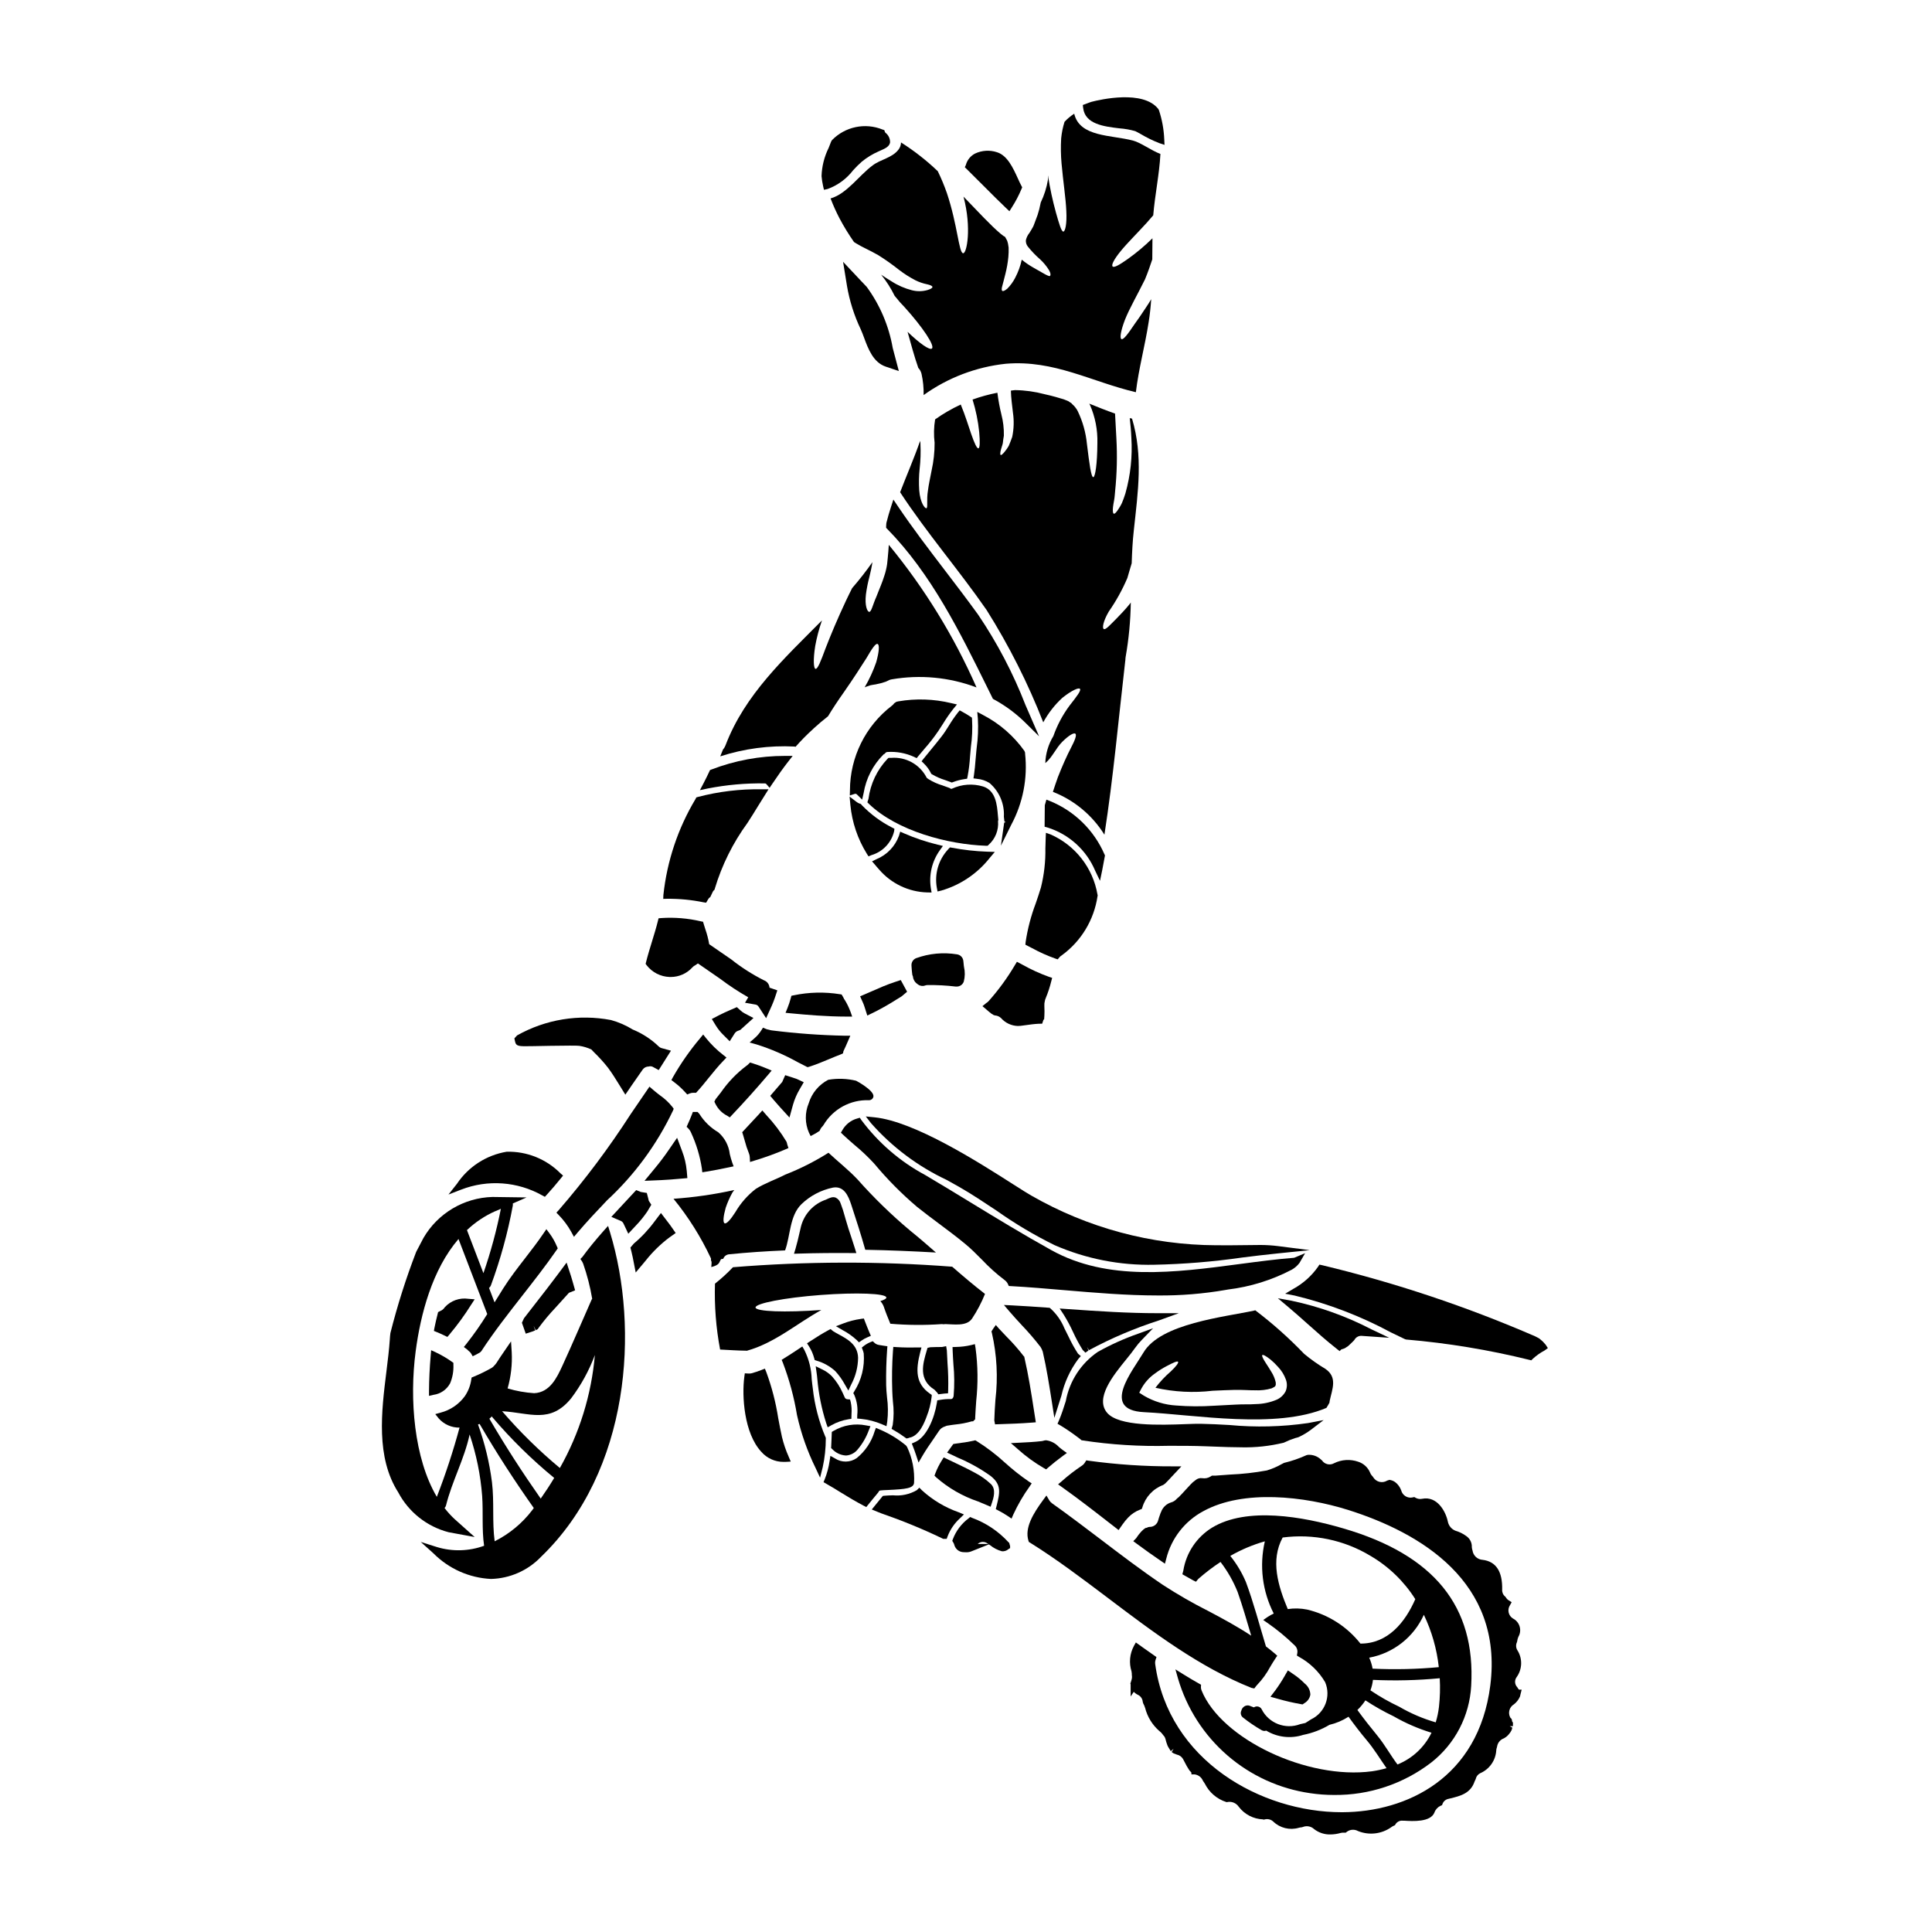 <?xml version="1.0" encoding="UTF-8"?>
<!-- Uploaded to: ICON Repo, www.iconrepo.com, Generator: ICON Repo Mixer Tools -->
<svg fill="#000000" width="800px" height="800px" version="1.1" viewBox="144 144 512 512" xmlns="http://www.w3.org/2000/svg">
 <g>
  <path d="m354.16 436.74c0.41-1.426 1-2.793 1.754-4.07l1.09-1.867-1.969-0.914-2.949-0.957-0.789 1.797c-0.395 0.473-0.789 0.934-1.207 1.398l-1.969 2.285 1.078 1.277c0.535 0.629 1.07 1.234 1.625 1.848l2.394 2.617z"/>
  <path d="m341.35 446.25c0.297 1.156 0.672 2.289 1.121 3.394 0.133 0.324 0.211 0.672 0.227 1.027l0.066 1.266 1.211-0.375c2.766-0.832 5.484-1.816 8.141-2.953l0.836-0.367-0.297-0.863c-0.047-0.133-0.082-0.273-0.098-0.414l-0.113-0.371c-1.516-2.519-3.289-4.875-5.297-7.023l-1.121-1.285-0.738 0.82c-1.285 1.402-2.582 2.797-3.891 4.184l-0.707 0.762 0.18 0.551c0.176 0.543 0.332 1.094 0.48 1.648z"/>
  <path d="m358.42 426.71c1.844-0.586 3.633-1.336 5.363-2.059 1.02-0.426 2.039-0.855 3.078-1.246l0.547-0.266 0.102-0.539c0.43-0.906 0.836-1.801 1.238-2.754l0.594-1.371h-1.496 0.004c-6.449-0.133-12.887-0.602-19.285-1.406-0.27-0.031-0.531-0.09-0.785-0.18-0.273-0.035-0.535-0.109-0.789-0.211l-0.789-0.336-0.453 0.707 0.004 0.004c-0.473 0.75-1.055 1.434-1.723 2.019l-1.387 1.207 1.77 0.484h0.004c3.812 1.195 7.492 2.777 10.984 4.723l2.59 1.324z"/>
  <path d="m412.56 457.89c-9.156-5.848-26.199-16.738-36.836-17.793l-2.277-0.227 1.406 1.812-0.004-0.008c5.582 6.32 12.398 11.43 20.031 15.02 1.094 0.605 2.184 1.211 3.266 1.824 3.363 1.922 6.691 4.152 9.93 6.297 4.887 3.461 10.043 6.527 15.418 9.172 8.316 3.625 17.328 5.394 26.398 5.184 7.781-0.16 15.543-0.797 23.246-1.902 3.172-0.395 6.336-0.789 9.504-1.102l8.438-0.867-8.426-1.074c-1.527-0.191-3.062-0.289-4.602-0.293l-3.754 0.039c-2.652 0.031-5.312 0.066-7.977 0.035h-0.004c-17.199-0.059-34.09-4.598-49.004-13.164-0.875-0.48-2.586-1.57-4.754-2.953z"/>
  <path d="m358.83 445.07 0.879-0.469c0.438-0.227 0.859-0.48 1.266-0.762l0.23-0.152 0.113-0.254h0.004c0.16-0.375 0.398-0.707 0.695-0.984l0.211-0.297h0.004c2.504-4.238 7.129-6.766 12.051-6.586 0.57 0.012 1.066-0.383 1.18-0.941 0.289-1.625-4.5-4.18-4.57-4.211v-0.004c-2.426-0.59-4.945-0.676-7.406-0.254-2.488 1.297-4.356 3.539-5.172 6.223-1.043 2.504-1.02 5.328 0.074 7.812z"/>
  <path d="m335.64 418.21 1.738 1.738 1.316-2.078c0.23-0.352 0.578-0.613 0.984-0.73 0.176-0.059 0.348-0.125 0.516-0.207l3.484-3.148-2.363-1.238c-0.398-0.211-0.766-0.477-1.094-0.789l-0.949-0.855-1.668 0.727c-1.047 0.461-2.09 0.918-3.094 1.441l-1.867 0.977 1.102 1.797v0.004c0.539 0.859 1.172 1.652 1.895 2.363z"/>
  <path d="m375.05 406.69-3.113 1.344 0.812 1.82v-0.004c0.152 0.355 0.281 0.719 0.395 1.09l0.699 2.191 2.043-0.996c1.949-0.988 3.848-2.07 5.688-3.25l1.359-0.836 1.457-1.227-1.676-3.098-1.574 0.52c-2.106 0.688-4.133 1.574-6.09 2.445z"/>
  <path d="m385.72 401.89c0 0.316 0.078 0.629 0.223 0.906 0.012 0.305 0.09 0.602 0.234 0.871 0.199 0.438 0.516 0.816 0.918 1.086l0.191 0.145c0.531 0.402 1.23 0.504 1.859 0.277 0.211-0.082 0.434-0.121 0.66-0.121 2.5-0.035 4.996 0.098 7.477 0.395 0.09 0.008 0.18 0.008 0.27 0 0.84 0 1.586-0.531 1.859-1.324 0.336-1.27 0.355-2.602 0.059-3.879l-0.055-0.395c-0.043-0.363-0.086-0.742-0.109-1.105h-0.004c-0.051-0.949-0.777-1.723-1.719-1.84-3.633-0.582-7.352-0.23-10.809 1.023-0.785 0.316-1.277 1.102-1.223 1.945l0.031 0.504c0.047 0.613 0.078 1.195 0.137 1.512z"/>
  <path d="m401.57 334.19-0.395-0.27v0.004c-0.688-0.461-1.398-0.887-2.129-1.277l-0.715-0.395-0.512 0.625-0.004 0.004c-0.848 1.086-1.629 2.223-2.336 3.402-0.598 0.945-1.18 1.895-1.871 2.781-0.898 1.18-1.844 2.328-2.785 3.473-0.688 0.832-1.375 1.66-2.047 2.508l-0.551 0.699 0.641 0.617v0.004c0.734 0.711 1.344 1.539 1.805 2.457l0.117 0.246 0.23 0.145c1.086 0.641 2.242 1.148 3.449 1.516 0.473 0.164 0.949 0.332 1.422 0.516l0.355 0.141 0.355-0.133h-0.004c0.977-0.367 1.984-0.629 3.016-0.785l0.68-0.098 0.141-0.672v-0.004c0.324-1.723 0.535-3.461 0.641-5.211 0.062-0.844 0.129-1.684 0.219-2.512 0.344-2.422 0.449-4.871 0.312-7.312z"/>
  <path d="m440.66 178.01c1.422 0.105 2.828 0.352 4.195 0.742 0.273 0.109 0.789 0.418 1.477 0.789 1.566 0.934 3.211 1.738 4.914 2.398l1.359 0.453-0.062-1.434h-0.004c-0.102-2.652-0.582-5.277-1.418-7.793l-0.152-0.273c-3.988-5.144-15.398-2.508-17.672-1.918-0.395 0.117-0.758 0.254-1.121 0.395l-1.219 0.453 0.09 0.766c0.477 4.34 5.559 4.938 9.613 5.422z"/>
  <path d="m367.5 408.34-0.461-0.789-0.434-0.07c-4.078-0.656-8.238-0.559-12.281 0.289l-0.598 0.121-0.152 0.59c-0.242 0.918-0.543 1.82-0.898 2.699l-0.5 1.223 1.316 0.129c4.098 0.395 9.5 0.875 14.957 0.875h1.387l-0.453-1.309-0.004 0.004c-0.387-1.059-0.879-2.074-1.465-3.035-0.18-0.219-0.316-0.465-0.414-0.727z"/>
  <path d="m382.05 329.87-0.504 0.117-0.578 0.395c-0.176 0.258-0.395 0.484-0.645 0.664-6.961 5.34-11.055 13.605-11.078 22.375l-0.035 1.383 1.32-0.422c0.199-0.059 0.395-0.047 0.691 0.277l1.254 1.25 0.395-1.723c0.637-3.898 2.492-7.496 5.301-10.277l0.305-0.172 0.125-0.152v-0.004c0.141-0.176 0.344-0.281 0.566-0.297 2.426-0.16 4.848 0.285 7.059 1.293l0.699 0.336 0.488-0.598c0.496-0.605 1.008-1.207 1.516-1.801v-0.004c1.375-1.547 2.648-3.184 3.809-4.898 0.395-0.602 0.789-1.211 1.18-1.824 0.816-1.348 1.715-2.644 2.688-3.887l1-1.215-1.543-0.355c-4.59-1.105-9.359-1.262-14.012-0.461z"/>
  <path d="m330.44 383.12 0.688 0.109 0.352-0.598c0.109-0.207 0.242-0.402 0.395-0.582l-0.125 0.062 0.488-0.395 0.664-1.395c0.07-0.141 0.164-0.266 0.273-0.371l0.199-0.199 0.062-0.277h0.004c1.871-6.227 4.785-12.086 8.613-17.34 0.953-1.477 1.895-2.941 2.754-4.383l2.859-4.578h-1.793c-5.719-0.102-11.422 0.582-16.953 2.035l-0.395 0.121-0.191 0.395c-4.656 7.758-7.562 16.438-8.527 25.434l-0.043 1.051 1.047-0.023c3.234-0.027 6.461 0.285 9.629 0.934z"/>
  <path d="m404.96 193.56c2.019 2.027 3.938 3.938 5.676 5.594l0.871 0.824 0.637-1.012v-0.004c1-1.551 1.859-3.191 2.57-4.898l0.176-0.43-0.219-0.414c-0.309-0.559-0.613-1.238-0.945-1.969-1.223-2.688-2.754-6.039-5.477-6.894h0.004c-1.926-0.648-4.023-0.527-5.859 0.34-1.18 0.609-2.055 1.68-2.414 2.961v0.031l-0.293 0.629 0.496 0.484c1.641 1.613 3.242 3.219 4.777 4.758z"/>
  <path d="m304.86 462.11c7.289-6.742 13.219-14.812 17.48-23.777l0.199-0.5-0.32-0.441h0.004c-0.938-1.184-2.043-2.223-3.277-3.086l-0.516-0.395c-0.516-0.414-1.008-0.789-1.484-1.219l-0.836-0.719-0.621 0.91c-1.445 2.094-2.875 4.203-4.301 6.297v-0.004c-5.758 8.945-12.148 17.469-19.113 25.508l-0.621 0.68 0.641 0.664c1.305 1.344 2.422 2.852 3.324 4.488l0.684 1.262 0.93-1.102c2.449-2.894 5.184-5.781 7.828-8.566z"/>
  <path d="m364.11 196.59c0.684 1.797 1.473 3.555 2.363 5.262 1.152 2.176 2.441 4.277 3.852 6.297 0.188 0.113 0.355 0.23 0.566 0.352 1.621 1.012 3.594 1.812 5.828 3.102h0.004c1.926 1.207 3.785 2.523 5.566 3.938 1.344 1.031 2.777 1.941 4.281 2.723 0.996 0.496 2.055 0.859 3.148 1.082 0.871 0.188 1.363 0.445 1.387 0.703 0.023 0.262-0.469 0.566-1.34 0.824-1.336 0.375-2.746 0.391-4.09 0.047-1.918-0.488-3.746-1.285-5.41-2.363-0.914-0.539-1.832-1.152-2.754-1.762 1.398 1.723 2.598 3.598 3.57 5.594l1.082 1.297 0.211 0.262 0.07 0.09 0.023 0.023 0.445 0.473c0.285 0.328 0.59 0.633 0.895 0.965 4.746 5.262 7.965 10.105 7.168 10.855-0.609 0.543-3.219-1.316-6.465-4.418 0.895 3.172 1.738 6.391 2.848 9.566v-0.004c0.414 0.434 0.703 0.969 0.848 1.551 0.418 1.852 0.605 3.746 0.562 5.644 6.426-4.602 13.93-7.461 21.789-8.297 12.809-1.059 22.586 4.746 34.457 7.543 0.75-6.273 2.422-12.293 3.387-18.566 0.332-2.023 0.539-4.066 0.68-6.09-0.469 0.789-0.918 1.527-1.41 2.234-1.152 1.758-2.117 3.172-3.031 4.418-1.715 2.562-2.918 4.16-3.434 3.938-0.516-0.223-0.211-2.184 0.918-5.144 1.18-2.988 3.453-6.91 5.309-10.695 0.789-1.906 1.387-3.668 1.93-5.289 0-1.883 0.023-3.734 0.047-5.594v-0.004c-2.019 1.996-4.199 3.824-6.512 5.473-2.164 1.527-3.644 2.398-4.043 2-0.398-0.398 0.375-1.906 2.113-4.043 1.738-2.137 4.328-4.68 6.934-7.547 0.609-0.68 1.18-1.344 1.715-1.969 0.445-5.43 1.621-10.859 1.902-16.262-2.469-0.941-5.215-3.012-7.262-3.543-5.805-1.527-14.125-0.895-15.582-7.121-0.938 0.605-1.801 1.324-2.562 2.141-0.453 1.43-0.75 2.902-0.895 4.394-0.129 2.207-0.098 4.426 0.098 6.629 0.422 4.793 1.129 9.262 1.266 12.594 0.188 3.406-0.281 5.453-0.789 5.477-0.508 0.023-1.102-2-1.969-5.055h0.004c-0.887-3.207-1.586-6.465-2.094-9.754 0.004 0.027-0.008 0.055-0.023 0.07 0.035 0.344 0.035 0.691 0 1.035-0.348 2.078-0.988 4.094-1.902 5.992-0.141 0.59-0.262 1.18-0.395 1.785-0.258 1.02-0.586 2.019-0.988 2.988l-0.492 1.312-0.117 0.262-0.047 0.094c-0.309 0.586-0.656 1.125-0.941 1.598-0.469 0.574-0.801 1.246-0.965 1.969-0.039 0.602 0.145 1.199 0.52 1.672 0.984 1.23 2.078 2.371 3.269 3.406 0.914 0.844 1.707 1.809 2.359 2.871 0.492 0.848 0.422 1.34 0.262 1.504-0.16 0.164-0.73-0.117-1.391-0.473-0.656-0.355-1.715-0.961-2.938-1.668v-0.004c-1.117-0.625-2.18-1.348-3.172-2.16-0.355 1.672-0.941 3.285-1.738 4.797-0.543 1.066-1.25 2.043-2.094 2.891-0.633 0.516-1.078 0.727-1.316 0.586-0.234-0.141-0.211-0.656 0.023-1.434 0.234-0.777 0.445-1.785 0.789-3.059v0.004c0.375-1.477 0.637-2.977 0.785-4.488 0.074-0.828 0.098-1.66 0.07-2.492-0.074-0.348-0.129-0.703-0.164-1.059l-0.211-0.75c-0.066-0.156-0.145-0.305-0.234-0.445-0.094-0.188-0.211-0.395-0.332-0.59h0.004c-0.316-0.156-0.609-0.352-0.871-0.59-0.094-0.094-0.211-0.141-0.305-0.234-2.539-2.113-5.949-5.828-9.84-9.84 2.211 8.367 0.848 15.16-0.113 14.996-1.129-0.07-1.461-7.5-4.301-15.961-0.68-1.938-1.469-3.836-2.363-5.688-0.023-0.047-0.047-0.07-0.047-0.094-2.988-2.852-6.246-5.398-9.734-7.613-0.016 0.719-0.273 1.41-0.727 1.969-1.738 2.164-4.629 2.492-6.766 4.09-3.562 2.598-6.852 7.555-11.18 8.781z"/>
  <path d="m380.58 236.21c-1.023-5.844-3.375-11.371-6.871-16.16l-0.621-0.66c-0.289-0.277-0.555-0.57-0.828-0.867l-4.836-5.141 1.027 6.336v0.004c0.676 3.984 1.898 7.859 3.637 11.512 0.324 0.691 0.609 1.48 0.914 2.293 1.07 2.902 2.41 6.508 5.719 7.629l3.481 1.18z"/>
  <path d="m362.36 194.3 0.957-0.211c2.684-0.973 5.031-2.695 6.769-4.965 0.719-0.797 1.48-1.555 2.285-2.269 1.34-1.098 2.82-2.012 4.406-2.707l0.652-0.293c1.152-0.512 2.242-0.992 2.449-2.086 0.035-1.012-0.422-1.977-1.227-2.594-0.062-0.062-0.109-0.141-0.137-0.223l-0.164-0.469-0.469-0.156c-4.617-1.871-9.902-0.766-13.383 2.797l-0.227 0.363c-0.207 0.555-0.441 1.145-0.688 1.75h-0.004c-1.141 2.32-1.777 4.856-1.859 7.438 0.078 0.898 0.219 1.789 0.418 2.668z"/>
  <path d="m346.61 351.61c0.191-0.02 0.375 0.055 0.5 0.199l0.844 0.969 0.719-1.062c1.535-2.289 2.859-4.141 4.164-5.82l1.23-1.574h-2.012 0.004c-6.68-0.012-13.301 1.215-19.531 3.613l-0.367 0.141-0.168 0.359c-0.488 1.043-0.996 2.09-1.535 3.113l-0.973 1.855 2.047-0.438c4.965-0.973 10.02-1.43 15.078-1.355z"/>
  <path d="m354.55 341.84c0.094 0.012 0.188 0.035 0.277 0.07 1.434-1.629 2.953-3.176 4.562-4.633 0.023-0.023 0.047-0.023 0.07-0.047 0.023-0.023 0.07-0.09 0.113-0.137 1.246-1.152 2.539-2.234 3.856-3.266 1.18-1.969 2.633-4.16 4.231-6.418 2.445-3.5 4.488-6.691 5.945-8.977 1.414-2.445 2.426-3.996 2.965-3.781 0.539 0.211 0.422 2.019-0.355 4.816l0.004-0.004c-0.805 2.324-1.832 4.566-3.078 6.691 0.27-0.133 0.551-0.238 0.844-0.309 0.449-0.199 0.922-0.324 1.41-0.375 0.094-0.008 0.191-0.023 0.285-0.047 0.07 0 0.164-0.023 0.332-0.047 0.395-0.07 0.789-0.164 1.18-0.262l-0.004 0.004c0.387-0.086 0.762-0.195 1.133-0.332l0.375-0.113c0.047-0.023 0.117-0.047 0.211-0.094l0.164-0.07v-0.004c0.383-0.23 0.805-0.395 1.25-0.473 7.547-1.301 15.301-0.562 22.469 2.141-5.977-13.602-13.801-26.316-23.246-37.785-0.07 1.125-0.16 2.301-0.281 3.5-0.047 0.543-0.094 1.082-0.164 1.598v-0.004c-0.074 0.531-0.176 1.059-0.305 1.574-0.234 1.059-0.586 1.93-0.871 2.82-0.609 1.691-1.266 3.125-1.691 4.301-0.965 2.16-1.289 3.973-1.879 3.973-0.496-0.023-1.223-1.598-0.871-4.629v0.004c0.211-1.594 0.523-3.172 0.941-4.723 0.305-1.289 0.586-2.492 0.789-3.828v-0.004c-1.676 2.387-3.473 4.688-5.387 6.891-0.516 1.055-1.059 2.113-1.574 3.219-2.328 4.938-4.207 9.469-5.477 12.762-1.246 3.387-2.094 5.551-2.656 5.406-0.496-0.094-0.656-2.398-0.07-6.066 0.418-2.297 1.016-4.562 1.789-6.769-9.941 10.035-20.43 19.629-25.547 33.062h-0.004c-0.156 0.426-0.387 0.816-0.684 1.156-0.23 0.609-0.469 1.18-0.727 1.812v-0.004c6.344-2.051 13.012-2.934 19.676-2.602z"/>
  <path d="m321.44 402.91h0.309-0.004c2.188 0.004 4.273-0.918 5.742-2.539 0.215-0.238 0.469-0.43 0.758-0.57l0.277-0.176h-0.004c0.137-0.121 0.289-0.223 0.453-0.297l5.84 4.035c2.383 1.805 4.883 3.449 7.481 4.926l-0.852 1.449 2.793 0.484 0.004-0.004c0.348 0.07 0.645 0.285 0.824 0.594l1.969 3.019 1.484-3.277c0.336-0.742 0.613-1.488 0.875-2.254l0.613-1.848-1.84-0.637c-0.074-0.027-0.152-0.039-0.227-0.062v-0.004c-0.062-0.898-0.652-1.672-1.5-1.969-3.051-1.543-5.941-3.387-8.621-5.512l-5.871-4.043c-0.223-1.336-0.559-2.652-1.008-3.934-0.156-0.484-0.316-0.969-0.453-1.449l-0.168-0.566-0.582-0.117c-3.445-0.809-6.988-1.102-10.516-0.863l-0.691 0.066-0.164 0.672c-0.457 1.848-1.02 3.656-1.574 5.469-0.555 1.812-1.113 3.625-1.574 5.465l-0.113 0.461 0.289 0.395-0.004-0.004c1.461 1.875 3.68 3.004 6.055 3.09z"/>
  <path d="m496.32 515.72c0.023-0.137 0.023-0.254 0.047-0.422 0.68-3.195 2.16-6.273-1.129-8.535-1.973-1.176-3.848-2.504-5.617-3.969-4.019-4.191-8.363-8.059-12.988-11.566-0.047 0.039-0.105 0.062-0.164 0.07-7.965 1.738-24.867 3.41-29.426 11.121-2.918 4.914-11.414 15.227 0.094 15.816 13.797 0.684 34.926 4.562 48.371-1.125 0.297-0.449 0.555-0.914 0.812-1.391zm-11.609-3.031c-0.516 1.004-1.363 1.801-2.398 2.254-1.734 0.727-3.594 1.121-5.477 1.152-0.988 0.07-1.738 0.07-2.754 0.07-0.871 0-1.766 0.023-2.68 0.07-1.883 0.094-3.828 0.188-5.828 0.305-3.277 0.215-6.566 0.191-9.84-0.066-3.035-0.172-5.984-1.066-8.602-2.609l-1.223-0.789 0.633-1.199c0.871-1.551 2.082-2.883 3.543-3.898 0.984-0.738 2.031-1.398 3.125-1.969 1.738-0.918 2.797-1.387 2.988-1.125 0.188 0.262-0.473 1.18-1.93 2.559-1.504 1.293-2.867 2.746-4.066 4.328 4.969 1.121 10.098 1.387 15.156 0.789 2.023-0.094 3.977-0.184 5.902-0.23 0.988 0 1.969 0 2.918 0.047 0.789 0.023 1.836 0.09 2.586 0.066v-0.004c1.43 0.062 2.859-0.113 4.231-0.516 1.031-0.492 1.18-0.586 1.078-1.598h0.004c-0.227-1.004-0.625-1.957-1.184-2.82-0.496-0.871-1.012-1.598-1.391-2.207-0.789-1.219-1.18-2-0.984-2.184 0.195-0.184 0.938 0.207 2.137 1.148l0.004-0.004c0.727 0.602 1.402 1.262 2.023 1.969 0.941 0.98 1.66 2.152 2.113 3.434 0.348 0.984 0.316 2.066-0.086 3.031z"/>
  <path d="m456.4 492.01h-5.672c-7.727 0-15.41-0.5-23.93-1.102l-1.969-0.141 1.086 1.66c0.906 1.461 1.723 2.981 2.441 4.547 0.746 1.645 1.605 3.234 2.562 4.766l0.715 0.734 0.828-0.578-0.371-0.93 0.492 0.848h0.004c5.91-3.184 12.105-5.82 18.5-7.875z"/>
  <path d="m499.01 502.06 0.453-0.449c0.184-0.051 0.363-0.109 0.531-0.164l0.395-0.152c0.305-0.18 0.605-0.395 0.895-0.586l0.176-0.168c0.086-0.09 0.285-0.266 0.426-0.395l0.223-0.211 0.707-0.703 0.156-0.207 0.004-0.008c0.418-0.711 1.223-1.102 2.039-0.988l7.141 0.492-4.664-2.211c-6.699-3.481-13.836-6.039-21.219-7.602l-3.617-0.648 2.816 2.363c1.723 1.453 3.406 2.949 5.082 4.449 2.492 2.223 5.066 4.523 7.777 6.644z"/>
  <path d="m422.39 490.76-0.23-0.18-0.293-0.02c-3.207-0.234-6.383-0.453-9.539-0.613l-2.277-0.113 1.48 1.734c1.035 1.215 2.121 2.391 3.211 3.566h-0.004c1.777 1.852 3.457 3.801 5.023 5.836 0.246 0.391 0.445 0.812 0.582 1.25 1.012 4.379 1.719 8.898 2.43 13.422l0.641 4.106 1.859-5.848c0.797-3.535 2.328-6.867 4.496-9.773l0.656-0.746-0.75-0.652c-0.934-1.441-1.77-2.945-2.496-4.504-0.25-0.512-0.508-1.027-0.762-1.531l-0.32-0.637c-0.824-2.023-2.09-3.832-3.707-5.297z"/>
  <path d="m327.18 444.25c1.375 2.984 2.324 6.148 2.82 9.395l0.117 1.02 1.016-0.16c1.945-0.316 3.969-0.703 6.188-1.18l1.098-0.234-0.395-1.062 0.004-0.004c-0.246-0.715-0.453-1.441-0.625-2.18-0.258-2.25-1.352-4.316-3.066-5.793-2.039-1.195-3.754-2.863-5.004-4.867l-0.469-0.5h-1.254l-0.238 0.637c-0.344 0.898-0.738 1.797-1.129 2.668l-0.281 0.621 0.48 0.48-0.004 0.004c0.32 0.332 0.57 0.727 0.742 1.156z"/>
  <path d="m324.19 456.38 1.969-0.168-0.168-1.969h-0.004c-0.164-1.773-0.574-3.516-1.219-5.176l-1.328-3.543-2.16 3.133c-1.18 1.738-2.391 3.328-3.66 4.863l-2.816 3.41 4.422-0.188c1.66-0.07 3.312-0.215 4.965-0.363z"/>
  <path d="m369.36 357.33c0.441 4.582 1.93 8.996 4.352 12.91l0.453 0.707 0.789-0.336-0.004 0.004c2.981-0.879 5.266-3.281 5.996-6.297l0.09-0.676-0.605-0.324c-2.977-1.516-5.68-3.508-8.004-5.906l-0.289-0.348-0.273-0.082h0.004c-0.332-0.109-0.641-0.281-0.918-0.5l-1.801-1.375z"/>
  <path d="m420.63 533.06 0.605 0.336 0.52-0.453c1.148-1 2.422-2.012 3.891-3.098l1.086-0.789-1.098-0.789c-0.332-0.234-0.66-0.523-0.992-0.789l-0.004 0.004c-0.891-0.98-2.098-1.617-3.41-1.797-0.262 0.008-0.516 0.055-0.762 0.141-0.113 0.039-0.23 0.066-0.348 0.078-1.969 0.23-3.988 0.332-5.773 0.414l-2.457 0.121 1.855 1.605h-0.004c2.117 1.906 4.426 3.586 6.891 5.016z"/>
  <path d="m465.98 527.37c2.289 0.086 4.613 0.18 6.914 0.18l0.004 0.004c3.785 0.09 7.57-0.316 11.254-1.207l0.164-0.062c0.945-0.465 1.926-0.859 2.934-1.18 0.16-0.051 0.324-0.09 0.492-0.129l0.395-0.117-0.004-0.004c1.168-0.535 2.273-1.195 3.301-1.969l3.34-2.547-4.125 0.789c-6.894 1-13.887 1.172-20.824 0.516-2.594-0.145-5.117-0.281-7.551-0.324-1.02-0.027-2.434 0.031-4.098 0.09-6.641 0.246-17.711 0.648-20.785-3.012-3.258-3.859 1.574-9.84 5.09-14.168 0.902-1.113 1.719-2.129 2.32-3v0.004c0.543-0.77 1.145-1.492 1.805-2.16l2.981-3.078-4.027 1.473c-3.676 1.289-7.231 2.894-10.629 4.797-4.457 3.043-7.516 7.742-8.488 13.051-0.551 1.73-1.117 3.519-1.844 5.207l-0.348 0.789 0.75 0.438 0.004-0.004c1.582 0.961 3.113 2.008 4.59 3.125l0.758 0.574 0.219 0.219 0.301 0.055v0.004c7.578 1.152 15.242 1.629 22.902 1.43 3.246 0 6.609 0 9.934 0.133z"/>
  <path d="m488.39 478.67 1.477-2.562-2.902 1.215c-4.66 0.367-9.406 0.992-14.43 1.656-17.188 2.277-34.969 4.629-49.961-3.703-7.269-4.031-14.531-8.457-21.551-12.738-3.938-2.402-7.871-4.805-11.848-7.152l0.004 0.004c-6.644-3.566-12.422-8.547-16.926-14.59l-0.395-0.586-0.68 0.195c-1.672 0.461-3.086 1.574-3.938 3.086l-0.395 0.672 0.566 0.535c0.996 0.945 2.035 1.84 3.078 2.754h0.004c1.773 1.465 3.449 3.039 5.012 4.727l0.242 0.277 0.004-0.004c3.418 4.102 7.184 7.902 11.254 11.359 1.914 1.535 3.887 3.004 5.852 4.473 2.273 1.699 4.625 3.453 6.832 5.277 1.574 1.281 3.039 2.754 4.477 4.207h0.004c1.863 1.984 3.891 3.809 6.059 5.457 0.375 0.262 0.672 0.617 0.867 1.027l0.246 0.543 0.594 0.035c4.586 0.25 9.379 0.664 14.012 1.059 8.223 0.699 16.598 1.414 24.855 1.414h0.004c6.059 0.055 12.109-0.438 18.078-1.477l0.527-0.094c5.914-0.715 11.648-2.496 16.926-5.262 0.801-0.453 1.5-1.066 2.051-1.805z"/>
  <path d="m407.5 520.42 0.195 1.043 1.047-0.035c2.848-0.094 5.793-0.188 8.703-0.422l1.059-0.082-0.523-3.336c-0.703-4.543-1.441-9.238-2.496-13.809l-0.039-0.234-0.199-0.199v-0.004c-1.387-1.801-2.891-3.512-4.5-5.117-0.684-0.715-1.379-1.438-2.051-2.172l-0.789-0.914-0.707 0.98-0.453 0.73 0.105 0.371h0.004c1.328 5.805 1.645 11.797 0.945 17.711-0.137 1.824-0.246 3.656-0.301 5.488z"/>
  <path d="m438.12 547.68 2.32 1.805 1.051-1.512 0.004 0.004c0.43-0.625 0.91-1.219 1.434-1.77 0.898-0.957 2.004-1.691 3.231-2.156l0.414-0.152 0.16-0.414c0.797-2.738 2.84-4.945 5.512-5.949l0.5-0.352c0.645-0.621 1.238-1.273 1.84-1.926l2.496-2.66h-2.262c-7.461 0.023-14.914-0.477-22.301-1.492l-0.645-0.098-0.344 0.551c-0.199 0.336-0.465 0.621-0.789 0.84-1.887 1.254-3.684 2.641-5.375 4.152l-0.965 0.816 1.02 0.723c4.277 3.047 8.559 6.359 12.699 9.59z"/>
  <path d="m330.35 418.15-0.789 0.965c-2.727 3.227-5.152 6.699-7.242 10.375l-0.395 0.742 0.668 0.508h0.004c1.109 0.828 2.133 1.762 3.059 2.789l0.465 0.52 0.648-0.27c0.328-0.129 0.68-0.191 1.031-0.184h0.672l0.293-0.324c1.082-1.18 2.094-2.445 3.098-3.688 1.238-1.531 2.523-3.117 3.91-4.539l0.754-0.789-0.855-0.676c-1.688-1.301-3.215-2.797-4.555-4.453z"/>
  <path d="m396.34 352.99c-0.293 0.117-0.395 0.043-0.434 0l-0.281-0.172c-0.59-0.234-1.18-0.438-1.781-0.645v-0.004c-1.309-0.379-2.559-0.934-3.715-1.648l-0.285-0.195v-0.004c-0.125-0.051-0.23-0.148-0.293-0.27-1.793-3.477-5.5-5.531-9.398-5.207h-0.684l-0.273 0.25h0.004c-2.758 2.906-4.523 6.613-5.039 10.586l-0.297 0.945 0.395 0.395c7.477 7.207 20.988 10.777 31.062 11.117h0.395l0.297-0.266-0.004-0.004c1.77-1.578 2.684-3.902 2.477-6.266l0.078-0.305-0.113-1.207c-0.23-2.785-0.547-6.602-3.938-7.668v0.004c-2.703-0.816-5.609-0.617-8.172 0.562z"/>
  <path d="m402.75 342.95c-0.094 0.836-0.16 1.672-0.227 2.512-0.105 1.273-0.203 2.551-0.395 3.816l-0.152 1 1.008 0.125-0.004 0.004c1.156 0.105 2.269 0.48 3.254 1.102 2.594 2.219 4 5.523 3.801 8.934l0.148 1.281 0.043 0.004 0.285 0.137-0.395 0.156-0.863 6.094 2.723-5.512c3.109-5.777 4.394-12.367 3.684-18.891v-0.246l-0.172-0.445v-0.004c-2.832-3.981-6.566-7.238-10.898-9.496l-1.605-0.859 0.16 1.816c0.141 2.586 0.035 5.18-0.32 7.746z"/>
  <path d="m348.5 427.71-1.227-0.52c-1.289-0.547-2.602-1.027-3.938-1.445l-0.562-0.172-0.422 0.422c-0.164 0.18-0.348 0.336-0.555 0.465-2.609 1.969-4.887 4.344-6.742 7.031-0.473 0.605-0.941 1.219-1.422 1.82l-0.316 0.656 0.285 0.566c0.668 1.363 1.762 2.469 3.117 3.148l0.684 0.438 0.555-0.59c3.445-3.637 6.691-7.266 9.672-10.785z"/>
  <path d="m405.67 326.24 1.461 2.965 0.277 0.148h-0.004c3.047 1.652 5.844 3.727 8.312 6.16l3.648 3.609-3.594-8.266c-3.273-8.43-7.484-16.465-12.551-23.957-2.848-3.938-5.844-7.871-8.742-11.656-4.242-5.555-8.637-11.293-12.594-17.18l-1.129-1.672-0.621 1.914c-0.453 1.391-0.863 2.789-1.215 4.203l-0.035 0.25-0.004 0.004c-0.027 0.238-0.043 0.477-0.043 0.719v0.395l0.281 0.289c11.66 11.887 19.227 27.234 26.551 42.074z"/>
  <path d="m390.88 380.52-0.199-1.152c-0.543-3.516 0.301-7.102 2.359-10.004l0.84-1.18-1.41-0.344c-3.043-0.734-6.019-1.738-8.887-2.992l-1.023-0.453-0.316 1.07c-1.027 2.832-3.207 5.102-6 6.238l-1.145 0.562 0.844 0.969c0.125 0.141 0.242 0.293 0.371 0.445h-0.004c0.215 0.273 0.449 0.535 0.691 0.785 3.207 3.711 7.82 5.902 12.723 6.039z"/>
  <path d="m406.3 371.34 1.332-1.574-2.051-0.066h-0.004c-3.121-0.109-6.231-0.461-9.301-1.043l-0.512-0.09-0.367 0.367-0.148 0.172c-2.527 2.723-3.633 6.473-2.984 10.133l0.195 1.012 1-0.242c5.078-1.48 9.566-4.512 12.84-8.668z"/>
  <path d="m387.85 260.82c-1.598 4.606-3.57 9.098-5.309 13.629 7.086 10.836 15.582 20.613 22.938 31.238v0.004c5.926 9.414 10.949 19.371 14.996 29.734 1.316-2.43 3.023-4.621 5.055-6.492 2.492-1.996 4.328-2.754 4.652-2.398 0.426 0.449-0.848 2.023-2.727 4.445-1.832 2.461-3.281 5.188-4.301 8.086-1.316 2.164-2.055 4.637-2.141 7.172 1.906-1.574 2.797-3.977 4.539-5.691 1.738-1.715 3.078-2.469 3.453-2.09 0.375 0.379-0.16 1.762-1.18 3.711s-2.277 4.723-3.481 7.805c-0.492 1.363-0.918 2.656-1.316 3.879v-0.004c5.66 2.211 10.449 6.195 13.656 11.355 2.363-15.258 3.738-30.648 5.512-46h-0.004c0.004-0.094 0.02-0.188 0.043-0.277 0.004-0.285 0.027-0.566 0.074-0.848 0.836-4.758 1.293-9.578 1.363-14.41-0.094 0.117-0.188 0.262-0.285 0.395-1.219 1.527-2.398 2.699-3.336 3.688-1.859 1.859-3.055 3.242-3.543 2.941-0.445-0.234-0.184-2.023 1.32-4.609 1.945-2.793 3.598-5.777 4.934-8.906 0.375-1.363 0.789-2.656 1.148-3.902 0.094-2.918 0.234-5.828 0.566-8.77 1.102-10.234 2.492-19.648-0.473-29.566-0.184-0.047-0.395-0.094-0.609-0.141 0.188 1.645 0.355 3.363 0.426 5.172 0.316 4.981-0.219 9.977-1.574 14.781-0.305 0.941-0.586 1.762-0.891 2.469-0.305 0.703-0.66 1.223-0.941 1.668-0.566 0.895-1.012 1.34-1.246 1.246-0.234-0.09-0.328-0.707-0.211-1.762 0.07-0.52 0.164-1.152 0.309-1.883 0.141-0.727 0.164-1.504 0.262-2.398l-0.004 0.004c0.477-4.637 0.586-9.305 0.328-13.961-0.113-2.305-0.23-4.469-0.352-6.535-2.277-0.789-4.562-1.715-6.84-2.633 0.047 0.117 0.141 0.211 0.188 0.328 1.391 3.184 2.062 6.633 1.969 10.105-0.023 5.664-0.586 9-1.078 9.055-0.59 0-1.035-3.504-1.691-8.812-0.293-3.008-1.113-5.938-2.422-8.66-0.164-0.344-0.367-0.668-0.609-0.961-0.219-0.301-0.473-0.578-0.758-0.82l-0.375-0.395-0.395-0.234c-0.117-0.094-0.23-0.164-0.352-0.254l-0.691-0.281-0.355-0.141-0.164-0.07c-0.047-0.023-0.727-0.211-0.727-0.211l-1.434-0.422c-0.965-0.262-1.93-0.516-2.941-0.727v-0.004c-2.555-0.676-5.184-1.043-7.824-1.082-0.395 0.023-0.727 0.094-1.105 0.141 0.047 1.969 0.332 3.938 0.543 5.805v0.004c0.32 2.148 0.254 4.336-0.191 6.461-0.309 0.895-0.633 1.691-0.918 2.363h0.004c-0.285 0.508-0.613 0.988-0.988 1.438-0.562 0.727-0.988 1.078-1.152 0.984-0.164-0.094-0.16-0.633 0.094-1.527 0.094-0.445 0.355-1.012 0.473-1.621 0.047-0.609 0.164-1.266 0.281-1.996h-0.004c0.039-1.891-0.184-3.773-0.656-5.598-0.465-1.898-0.82-3.82-1.059-5.758-2.238 0.434-4.438 1.039-6.582 1.809 0.875 2.809 1.465 5.699 1.762 8.629 0.234 2.633 0.188 4.207-0.207 4.297-0.398 0.09-1.059-1.34-1.93-3.852-0.703-2.019-1.527-4.793-2.754-7.754-2.379 1.105-4.652 2.422-6.793 3.934-0.34 2.051-0.387 4.141-0.137 6.203 0.012 2.461-0.254 4.91-0.789 7.309-0.395 2.047-0.789 3.832-0.965 5.266-0.449 2.703 0.047 4.652-0.426 4.769-0.328 0.117-1.645-1.316-1.902-4.816h0.004c-0.121-1.879-0.086-3.766 0.113-5.637 0.246-2.18 0.32-4.371 0.211-6.559v-0.164c-0.031-0.242-0.055-0.473-0.078-0.688z"/>
  <path d="m436.11 374.54c0.23-1.18 0.453-2.363 0.664-3.543l0.055-0.312-0.137-0.285v0.004c-2.773-6.387-7.93-11.445-14.371-14.094l-1.016-0.395-0.422 1.477-0.051 5.699 0.73 0.195v0.004c5.715 1.766 10.355 5.973 12.68 11.484l1.273 2.652z"/>
  <path d="m421.15 408.46c0.598-1.441 1.082-2.926 1.453-4.445l0.227-0.867-0.871-0.289c-2.379-0.859-4.684-1.91-6.891-3.148l-1.574-0.828-0.48 0.789c-2.027 3.449-4.387 6.688-7.051 9.672-0.172 0.184-0.375 0.344-0.594 0.473l-1.008 0.824 1.844 1.574v-0.004c0.125 0.113 0.254 0.215 0.391 0.312l0.211 0.16h0.004c0.172 0.121 0.355 0.23 0.543 0.328l0.363 0.094c0.59 0.043 1.145 0.293 1.574 0.703 1.125 1.281 2.734 2.035 4.438 2.086 0.25 0 0.504-0.012 0.754-0.039l1.148-0.152c1.207-0.168 2.402-0.336 3.543-0.395l1.008-0.023 0.352-1.051 0.168-0.078 0.066-0.914c0.059-0.832 0.035-1.645 0-2.477v-0.461 0.004c-0.016-0.293 0.02-0.582 0.094-0.863 0.043-0.34 0.141-0.672 0.289-0.984z"/>
  <path d="m424.3 398.24 0.426-0.504h-0.004c0.203-0.242 0.445-0.449 0.719-0.609 5.106-3.738 8.496-9.367 9.414-15.625l0.043-0.211-0.051-0.211v-0.004c-1.207-7.059-5.867-13.039-12.418-15.934l-1.25-0.438-0.059 1.324c-0.039 0.922-0.062 1.84-0.082 2.754h-0.004c0.066 3.512-0.332 7.016-1.18 10.422-0.422 1.41-0.898 2.805-1.375 4.199-1.258 3.316-2.156 6.758-2.68 10.262l-0.062 0.688 1.77 0.914 0.004-0.004c1.969 1.086 4.023 2.008 6.141 2.758z"/>
  <path d="m417.41 537.11-0.836-0.539h0.004c-2.172-1.492-4.238-3.129-6.188-4.894-2.344-2.156-4.883-4.094-7.582-5.781l-0.348-0.203-0.395 0.098h0.004c-1.086 0.254-2.184 0.441-3.289 0.57-0.582 0.078-1.18 0.16-1.758 0.254l-0.395 0.07-1.637 2.273 2.832 1.332v0.004c3.047 1.277 5.945 2.887 8.637 4.801 3.047 2.363 2.519 4.469 1.621 8.098l-0.188 0.746 0.68 0.359c0.863 0.445 1.699 0.938 2.508 1.473l0.992 0.68 0.473-1.105c1.199-2.598 2.641-5.078 4.305-7.402z"/>
  <path d="m476.4 591.46 0.453-0.594h-0.004c0.094-0.133 0.195-0.254 0.312-0.363l0.035-0.035c1.348-1.41 2.492-3 3.414-4.723 0.453-0.758 0.898-1.52 1.395-2.246l0.484-0.711-0.641-0.574c-0.762-0.68-1.574-1.27-2.363-1.895-1.723-5.695-3.246-11.52-5.316-17.094h-0.004c-1.051-2.477-2.441-4.797-4.129-6.891 2.883-1.656 5.961-2.953 9.16-3.863-1.496 6.457-0.66 13.234 2.359 19.137-0.574 0.262-1.125 0.57-1.652 0.922l-1.133 0.789 1.133 0.789v-0.004c2.555 1.773 4.961 3.762 7.188 5.934 0.574 0.516 0.84 1.289 0.707 2.047l-0.113 0.652 0.562 0.352h-0.004c2.879 1.566 5.277 3.891 6.938 6.715 1.59 3.75-0.051 8.082-3.723 9.84l-1.516 0.965c-0.473 0.113-0.938 0.215-1.379 0.312-3.93 1.496-8.352-0.227-10.234-3.988-0.195-0.344-0.527-0.59-0.914-0.676-0.387-0.09-0.793-0.008-1.117 0.219l-0.562-0.207-0.73-0.281c-0.434-0.094-0.883-0.012-1.254 0.23-0.395 0.258-0.676 0.656-0.785 1.117-0.305 0.617-0.141 1.363 0.395 1.797 1.578 1.254 3.246 2.391 4.996 3.394 0.227 0.129 0.484 0.199 0.746 0.199 0.148-0.008 0.301-0.043 0.441-0.098 2.945 1.789 6.523 2.203 9.801 1.141 2.461-0.48 4.82-1.383 6.977-2.668 1.793-0.422 3.5-1.148 5.047-2.148 1.531 2.125 3.121 4.199 4.816 6.219 1.969 2.332 3.516 4.938 5.262 7.414-1.27 0.363-2.566 0.641-3.875 0.828-17.117 2.285-39.91-8.52-45.141-21.414v-0.027l-0.004-0.004c-0.125-0.277-0.188-0.582-0.172-0.887l0.031-0.609-0.531-0.301c-1.379-0.789-2.754-1.574-4.098-2.426l-2.16-1.344 0.691 2.449c2.312 7.883 6.84 14.938 13.047 20.32 6.203 5.383 13.824 8.867 21.953 10.043 2.098 0.316 4.219 0.473 6.34 0.473 9.312 0.102 18.391-2.93 25.773-8.605 6.289-4.926 10.141-12.324 10.574-20.301 1.227-21.062-9.84-34.711-33.852-41.723-10.801-3.172-25.617-5.797-34.82-0.211-4.074 2.504-6.852 6.656-7.613 11.375l-0.254 0.977 1.43 0.812c0.48 0.281 0.953 0.551 1.449 0.812l0.723 0.355 0.508-0.609v-0.008c0.078-0.098 0.172-0.188 0.273-0.266 1.809-1.578 3.723-3.031 5.727-4.356 1.871 2.434 3.394 5.109 4.535 7.957 1.336 3.805 2.461 7.699 3.602 11.578-3.695-2.434-7.559-4.527-11.359-6.531v0.004c-4.148-2.094-8.18-4.41-12.07-6.945-5.652-3.82-11.195-8.031-16.531-12.094-4.168-3.148-8.469-6.438-12.809-9.504v-0.004c-0.301-0.207-0.551-0.477-0.742-0.785l-0.758-1.285-0.883 1.199c-2.633 3.582-4.93 7.363-3.891 10.75l0.113 0.352 0.312 0.188c6.93 4.309 13.605 9.344 20.672 14.68 11.965 9.055 24.34 18.383 38.012 23.809zm48.902-5.648h-0.004c-5.832 0.543-11.695 0.676-17.547 0.395-0.176-1-0.477-1.977-0.895-2.906 6.398-1.188 11.805-5.434 14.48-11.363 2.098 4.371 3.438 9.062 3.961 13.875zm-17.465 3.371h-0.004c5.91 0.273 11.828 0.129 17.715-0.434 0.141 2.531 0.074 5.07-0.207 7.59-0.164 1.387-0.453 2.762-0.859 4.102-3.391-0.98-6.644-2.375-9.691-4.152-2.644-1.246-5.191-2.695-7.613-4.332 0.336-0.895 0.562-1.824 0.668-2.773zm-23.914-37.727h-0.004c8.102-1.062 16.32 0.66 23.312 4.887 4.805 2.816 8.863 6.742 11.836 11.449-2.691 6.156-7.273 11.809-14.535 11.777-3.559-4.519-8.547-7.699-14.145-9.02-1.688-0.34-3.418-0.379-5.117-0.125-2.551-6.109-4.652-12.879-1.352-18.969zm25.105 52.523c-1.84-2.234-3.609-4.488-5.301-6.812h-0.004c0.805-0.766 1.516-1.625 2.125-2.555 2.394 1.574 4.891 2.984 7.477 4.227 3.172 1.824 6.539 3.285 10.039 4.352-1.855 3.828-5.07 6.828-9.02 8.414-1.867-2.5-3.352-5.223-5.316-7.625z"/>
  <path d="m411.26 552.71c-2.644-2.891-5.941-5.106-9.621-6.453l-0.547-0.23-0.461 0.395v-0.004c-1.863 1.402-3.289 3.301-4.113 5.484l-0.156 0.441 0.246 0.395v-0.004c0.156 0.25 0.27 0.527 0.332 0.816 0.352 1.086 1.371 1.812 2.516 1.797 0.262 0 0.469 0.023 0.664 0.023 0.5 0.004 0.992-0.102 1.449-0.305l4.496-1.789 0.363 0.246h-0.004c0.902 0.73 1.949 1.266 3.07 1.574 0.633 0.07 1.262-0.129 1.738-0.547l0.453-0.289v-0.539l-0.242-0.867zm-8.164 0.449h0.004c0.234-0.207 0.512-0.363 0.809-0.461 0.625-0.176 1.297-0.047 1.816 0.344l0.18 0.117z"/>
  <path d="m399.45 545.34-1.391-0.574c-3.606-1.266-6.918-3.246-9.738-5.824l-0.68-0.691-0.699 0.676h-0.004c-1.898 1.094-4.09 1.562-6.273 1.348-0.848 0.023-1.641 0.047-2.312 0.113l-0.395 0.047-2.926 3.594 1.469 0.605c0.328 0.141 0.648 0.277 0.98 0.395 5.5 1.898 10.891 4.106 16.137 6.617l0.309 0.16h0.961l0.234-0.645c0.695-1.824 1.812-3.461 3.258-4.773z"/>
  <path d="m378.93 521.96 0.203-1.23v-0.004c0.25-2.141 0.227-4.309-0.066-6.445-0.105-1.098-0.207-2.168-0.223-3.148-0.051-3.336 0.035-6.418 0.254-9.445l0.07-0.918-0.914-0.129c-0.484-0.066-0.938-0.137-1.395-0.223l0.004-0.004c-0.418-0.07-0.809-0.262-1.121-0.551l-0.453-0.426-0.582 0.227v0.004c-0.625 0.246-1.207 0.582-1.738 0.988l-0.578 0.457 0.246 0.684 0.004 0.004c0.109 0.281 0.195 0.578 0.254 0.875 0.281 3.531-0.594 7.059-2.5 10.043l-0.266 0.473 0.262 0.477c0.719 1.68 0.988 3.519 0.789 5.34l-0.02 0.926 0.922 0.074c1.961 0.184 3.879 0.676 5.691 1.457z"/>
  <path d="m368.12 529.72h0.172c1.195-0.105 2.293-0.695 3.031-1.637 1.25-1.488 2.234-3.18 2.902-5.004l0.449-1.125-1.18-0.211-0.004-0.004c-2.945-0.586-6.008-0.066-8.594 1.461l-0.461 0.27-0.062 1.637c-0.027 0.727-0.051 1.457-0.094 2.172l-0.031 0.465 0.344 0.32h-0.004c0.926 0.977 2.188 1.57 3.531 1.656z"/>
  <path d="m360.59 509.34c0.344 4.012 1.137 7.973 2.363 11.809l0.395 1.105 1.023-0.574c1.379-0.773 2.883-1.297 4.441-1.551l0.812-0.129 0.035-1.301c0.082-1.051 0.012-2.113-0.211-3.148l-0.176-0.672-0.691-0.062c-0.352-0.008-0.656-0.242-0.758-0.574l-0.473-1.047c-0.715-1.629-1.684-3.129-2.871-4.453-0.762-0.777-1.66-1.41-2.648-1.863l-1.66-0.812 0.25 1.832c0.078 0.469 0.125 0.949 0.168 1.441z"/>
  <path d="m351.23 524.82c-0.359-1.633-0.672-3.281-0.984-4.938v0.004c-0.645-4.191-1.707-8.309-3.176-12.289l-0.371-0.898-0.902 0.359h0.004c-0.848 0.332-1.711 0.621-2.586 0.867-0.301 0.074-0.609 0.102-0.918 0.074l-0.914-0.055-0.125 0.906c-0.691 5.07-0.086 14.957 4.484 19.879 1.48 1.711 3.637 2.691 5.902 2.688h0.516l1.398-0.082-0.551-1.289v-0.004c-0.75-1.684-1.344-3.43-1.777-5.223z"/>
  <path d="m362.83 524.97-0.098-0.199-0.004-0.004c-1.723-4.086-2.844-8.398-3.328-12.809-0.117-0.789-0.199-1.613-0.289-2.43v0.004c-0.078-2.715-0.75-5.375-1.965-7.801l-0.527-0.902-0.871 0.586c-1.281 0.863-2.59 1.699-3.898 2.519l-0.703 0.441 0.32 0.766c1.711 4.488 2.965 9.133 3.746 13.871 1.078 4.863 2.734 9.578 4.934 14.043l1.18 2.539 0.684-2.707h0.004c0.555-2.527 0.836-5.106 0.832-7.691z"/>
  <path d="m376.78 539.46 0.141-0.25c0.023-0.047 0.07-0.18 0.395-0.227 0.395-0.055 1.141-0.086 2.023-0.121 4.746-0.215 6.691-0.445 6.894-1.848v-0.004c0.191-3.289-0.441-6.57-1.848-9.551l-0.289-0.395 0.004 0.004c-2.125-1.758-4.492-3.195-7.031-4.269l-0.941-0.395-0.359 0.953h0.004c-0.836 2.769-2.481 5.223-4.723 7.043-1.719 1.203-3.992 1.246-5.754 0.105l-1.234-0.684-0.215 1.395c-0.242 1.641-0.672 3.25-1.285 4.793l-0.32 0.789 0.75 0.426c1.332 0.746 2.637 1.547 3.938 2.363 1.914 1.18 3.891 2.363 5.926 3.43l0.723 0.371 0.5-0.637c0.438-0.559 0.891-1.098 1.34-1.645 0.453-0.555 0.91-1.098 1.363-1.648z"/>
  <path d="m553.62 500.37-0.594-0.672c-0.164-0.172-0.324-0.34-0.414-0.395l-0.246-0.215c-0.203-0.172-0.395-0.348-0.527-0.426l-0.988-0.516c-18.262-7.922-37.18-14.234-56.535-18.871l-0.664-0.133-0.367 0.574c-1.691 2.406-3.91 4.394-6.484 5.812l-2.219 1.316 2.535 0.496h-0.004c8.891 2.148 17.465 5.43 25.516 9.77l3.703 1.785 0.332 0.094h-0.004c10.996 0.938 21.902 2.738 32.617 5.383l0.527 0.133 0.395-0.395h-0.004c0.953-0.871 2.012-1.621 3.148-2.223l0.859-0.625z"/>
  <path d="m489.19 595.69 0.492-0.34v0.004c0.832-0.477 1.406-1.297 1.574-2.238-0.02-1.145-0.555-2.219-1.457-2.93-0.969-0.984-2.039-1.863-3.195-2.621l-1.301-0.898-0.789 1.359h0.004c-0.766 1.348-1.605 2.648-2.519 3.902l-1.316 1.73 2.094 0.582 0.004 0.004c1.922 0.547 3.867 0.996 5.836 1.344z"/>
  <path d="m546.22 591.33-0.148-0.223h-0.004c-0.684-0.734-0.742-1.852-0.141-2.652 1.516-2.113 1.59-4.938 0.191-7.129-0.398-0.645-0.441-1.449-0.113-2.133l0.074-0.301v0.004c0.043-0.391 0.148-0.773 0.312-1.129 0.48-0.832 0.598-1.82 0.324-2.738-0.277-0.922-0.918-1.684-1.777-2.113-0.574-0.355-0.98-0.926-1.129-1.586-0.148-0.66-0.027-1.352 0.344-1.918l0.449-0.816-0.789-0.496c-0.301-0.188-0.551-0.449-0.723-0.758l-0.238-0.277h-0.004c-0.535-0.445-0.816-1.125-0.758-1.82 0.105-4.789-1.629-7.434-5.172-7.871-1.367-0.078-2.488-1.109-2.684-2.465-0.098-0.285-0.16-0.582-0.184-0.883 0.059-1.172-0.496-2.285-1.461-2.949-0.875-0.645-1.859-1.125-2.902-1.426-0.992-0.402-1.727-1.262-1.969-2.305-0.574-2.898-2.914-6.938-6.82-6.156-0.598 0.133-1.223 0.039-1.758-0.262l-0.344-0.199-0.395 0.094h0.004c-1.359 0.324-2.727-0.504-3.07-1.855-0.312-0.867-0.867-1.629-1.598-2.191-0.379-0.273-0.809-0.461-1.27-0.547l-0.199-0.062-0.234 0.078h-0.004c-0.172 0.031-0.34 0.09-0.496 0.172-1.215 0.703-2.769 0.34-3.543-0.828l-0.25-0.355h-0.004c-0.285-0.277-0.508-0.613-0.652-0.988-0.582-1.371-1.73-2.422-3.148-2.875-2.094-0.73-4.394-0.59-6.387 0.395-1.098 0.629-2.5 0.305-3.211-0.746l-0.289-0.246h0.004c-0.938-0.879-2.199-1.324-3.481-1.223l-0.375 0.094v0.004c-1.906 0.867-3.891 1.547-5.926 2.035l-0.586 0.305v-0.004c-1.254 0.719-2.582 1.289-3.965 1.699-3.234 0.594-6.512 0.957-9.797 1.094-1.309 0.082-2.617 0.172-3.938 0.289v-0.004c-0.094 0.012-0.188 0.012-0.281 0h-0.551l-0.254 0.176h-0.004c-0.68 0.453-1.508 0.629-2.312 0.492-0.625-0.09-1.258 0.094-1.734 0.508-0.516 0.352-0.988 0.766-1.402 1.234-0.477 0.488-0.934 0.992-1.387 1.496-0.559 0.609-1.109 1.227-1.707 1.816v-0.004c-0.082 0.074-0.172 0.141-0.266 0.199l-0.242 0.223c-0.371 0.445-0.871 0.77-1.43 0.93-1.266 0.363-2.277 1.316-2.719 2.555-0.109 0.215-0.199 0.438-0.266 0.668-0.191 0.508-0.359 1.016-0.5 1.539-0.258 1.062-1.23 1.793-2.32 1.75l-0.395 0.078c-0.078 0.031-0.312 0.129-0.207 0.137l-0.395 0.055-0.25 0.16c-0.184 0.125-0.34 0.246-0.348 0.254v0.008c-0.375 0.328-0.715 0.688-1.023 1.078-0.078 0.105-0.164 0.211-0.254 0.305-0.199 0.277-0.395 0.547-0.645 0.918l-0.762 0.789 0.895 0.66c2.406 1.777 4.422 3.211 6.352 4.512l1.141 0.789 0.359-1.328h-0.004c1.352-5.402 4.926-9.98 9.84-12.598 10.602-5.809 26.766-3.961 38.395-0.305 19.086 6.035 41.113 18.996 37.637 46.492-3.148 24.648-22.273 33.523-39.141 33.605h-0.254c-21.383 0-45.895-13.699-49.41-39.234l0.004 0.004c-0.062-0.398-0.027-0.805 0.105-1.184l0.23-0.707-0.613-0.426c-0.969-0.66-1.926-1.348-2.883-2.031l-1.969-1.414-0.535 0.957h0.004c-1.102 2.059-1.328 4.469-0.625 6.691 0.07 0.344 0.098 0.688 0.09 1.035 0.074 0.406 0.047 0.824-0.078 1.215-0.043 0.133-0.082 0.27-0.117 0.395l-0.199 0.629 0.078 0.152v3.25l0.828-1.238h-0.004c0.34 0.348 0.738 0.629 1.18 0.836 0.691 0.355 1.148 1.051 1.203 1.828l0.125 0.418c0.098 0.176 0.191 0.371 0.266 0.535l0.23 0.629h0.004c0.602 2.383 1.918 4.527 3.773 6.144 0.398 0.301 0.738 0.664 1.012 1.082 0.293 0.277 0.504 0.629 0.609 1.02 0.133 0.578 0.309 1.145 0.523 1.695l0.156 0.336 0.73 1.203 0.75-0.641-0.508 0.871 0.238 0.191h0.008c0.102 0.066 0.207 0.129 0.312 0.188l0.336 0.109c0.082 0.027 0.164 0.066 0.242 0.109l0.246 0.09h0.004c0.676 0.137 1.262 0.559 1.609 1.152l0.395 0.742v0.004c0.387 0.789 0.824 1.555 1.309 2.285l0.477 0.512 0.051 0.176v0.371h0.871c0.973 0.133 1.805 0.773 2.18 1.684l0.504 0.762c1.156 2.32 3.199 4.078 5.668 4.871l0.211 0.039 0.207-0.055h0.004c1.125-0.168 2.25 0.324 2.891 1.266 1.531 2.023 3.891 3.254 6.43 3.348l0.168 0.078 0.332-0.078c0.797-0.191 1.633 0.031 2.231 0.59 1.789 1.715 4.363 2.344 6.742 1.648 0.234-0.074 0.48-0.113 0.727-0.121l0.355-0.094h-0.004c1.027-0.414 2.199-0.191 3.004 0.566 1.23 0.949 2.75 1.449 4.305 1.41 0.918-0.008 1.836-0.141 2.723-0.395 0.312-0.082 0.633-0.109 0.957-0.082h0.395l0.301-0.238h-0.004c0.871-0.633 2.027-0.703 2.969-0.18 2.879 1.164 6.152 0.801 8.711-0.965 0.238-0.191 0.504-0.352 0.785-0.469l0.266-0.121 0.156-0.25v-0.004c0.418-0.672 1.184-1.039 1.969-0.941h0.34c2.266 0.141 6.969 0.43 8.012-2.168h-0.004c0.277-0.785 0.859-1.426 1.613-1.781l0.395-0.156 0.152-0.395c0.266-0.672 0.863-1.16 1.574-1.293l0.52-0.125c2.594-0.637 5.273-1.301 6.352-4.379v-0.004c0.055-0.168 0.129-0.324 0.223-0.473l0.121-0.32v0.004c0.148-0.652 0.582-1.203 1.18-1.492 2.434-1.047 4.074-3.367 4.25-6.008 0.004-0.277 0.062-0.551 0.164-0.809l0.066-0.273c0.145-0.91 0.734-1.684 1.574-2.062h0.02l0.441-0.215v-0.039l0.328-0.191v-0.004c0.238-0.18 0.457-0.387 0.652-0.613 0.332-0.352 0.605-0.75 0.816-1.18l0.094-0.316h0.004c0.027-0.121 0.062-0.242 0.105-0.363l-0.691-0.395h0.852v-1.07h-0.156c-0.031-0.109-0.066-0.277-0.129-0.555l-0.062-0.285-0.199-0.195-0.008 0.004c-0.055-0.059-0.105-0.117-0.152-0.184-0.676-1.246-0.238-2.801 0.988-3.516 0.703-0.551 1.258-1.273 1.602-2.102 0.051-0.184 0.09-0.367 0.121-0.555l0.309-1.219h-0.707c-0.227-0.258-0.262-0.312-0.332-0.445z"/>
  <path d="m371.05 499.14 0.582 0.594 0.684-0.477c0.488-0.336 1.008-0.625 1.551-0.855l0.918-0.395-0.395-0.914c-0.395-0.977-0.812-1.969-1.18-2.949l-0.277-0.727-0.789 0.102 0.004 0.004c-1.602 0.223-3.176 0.629-4.684 1.211l-1.934 0.727 1.785 1.039c1.355 0.715 2.609 1.602 3.734 2.641z"/>
  <path d="m287.73 460.81 0.668 0.359 0.516-0.559c1.223-1.34 2.473-2.793 3.707-4.328l0.598-0.738-0.719-0.625 0.004-0.004c-3.762-3.773-8.906-5.832-14.23-5.695-5.379 0.895-10.152 3.973-13.184 8.508l-2.238 2.836 3.371-1.309v0.004c7.039-2.727 14.934-2.156 21.508 1.551z"/>
  <path d="m286.47 496.27 0.32-0.445h-0.004c1.371-1.855 2.852-3.625 4.441-5.297 1.117-1.223 2.238-2.457 3.543-3.918l1.641-0.664-0.637-2.238c-0.141-0.492-0.277-0.977-0.438-1.477l-1.18-3.637-2.281 3.062c-1.91 2.57-3.894 5.117-5.871 7.648l-3.148 4.059-0.543 1.18 1.016 2.891 1.863-0.605c0.223-0.074 0.43-0.164 0.645-0.262l-0.422-1.219 0.562 1.152z"/>
  <path d="m269.79 488.33-1.648-0.129c-2.328-0.352-4.684 0.484-6.269 2.231-0.297 0.465-0.738 0.828-1.258 1.027l-0.52 0.27-0.125 0.512c-0.305 1.23-0.605 2.445-0.84 3.676l-0.145 0.789 0.742 0.301c0.734 0.297 1.441 0.617 2.148 0.961l0.684 0.332 0.492-0.574 0.004-0.008c2.133-2.531 4.086-5.207 5.84-8.016z"/>
  <path d="m258.26 501.82-0.121 1.406c-0.277 3.199-0.43 6.383-0.449 9.445v1.246l1.207-0.281v0.004c1.867-0.254 3.5-1.387 4.387-3.047 0.652-1.555 0.949-3.234 0.871-4.918v-0.512l-0.414-0.293v0.004c-1.324-0.945-2.731-1.77-4.199-2.465z"/>
  <path d="m393.62 530.98c-0.703 1.102-1.293 2.269-1.754 3.492l-0.219 0.594 0.449 0.445h-0.004c3.25 2.848 7.031 5.027 11.129 6.402 0.789 0.32 1.551 0.637 2.316 0.969l0.98 0.426 0.344-1.012c0.395-1.18 1.215-3.602-0.277-5.019-1.227-1.145-2.602-2.121-4.086-2.902-1.91-1.051-3.891-1.992-5.801-2.898l-2.613-1.246z"/>
  <path d="m401.53 520.67h0.348l0.555-0.559v-0.395c0.066-1.434 0.164-2.871 0.266-4.328h-0.004c0.52-4.703 0.465-9.453-0.164-14.141l-0.18-1.039-1.023 0.262-0.004-0.004c-1.281 0.301-2.59 0.465-3.906 0.488l-0.984 0.031 0.031 0.984c0.043 1.18 0.125 2.387 0.199 3.578 0.273 2.766 0.293 5.555 0.062 8.324-0.031 0.32-0.188 0.875-0.73 0.898-0.973-0.023-1.945 0.051-2.902 0.223l-0.707 0.109-0.113 0.707c-0.648 4.066-2.727 9.055-5.762 10.344l-0.875 0.395 0.344 0.883c0.254 0.645 0.508 1.336 0.758 2.098l0.684 2.062 1.098-1.883c0.828-1.414 1.789-2.805 2.723-4.156 0.543-0.789 1.082-1.574 1.602-2.363l0.004 0.004c0.344-0.547 0.875-0.949 1.496-1.137 0.18-0.09 0.367-0.16 0.559-0.219 0.734-0.133 1.477-0.227 2.219-0.328v0.004c1.492-0.145 2.969-0.426 4.41-0.844z"/>
  <path d="m305.14 468.88-1.18 1.316c-2.293 2.602-4.082 4.793-5.606 6.898l-0.543 0.543 0.453 0.672c0.105 0.172 0.195 0.352 0.266 0.535 1.07 3.043 1.875 6.168 2.406 9.348-0.039 0.078-0.098 0.109-0.133 0.191-2.582 5.836-5.082 11.719-7.746 17.516-1.488 3.231-3.332 7.109-7.477 7.309l-0.004 0.004c-2.391-0.156-4.758-0.578-7.055-1.266 0.891-3.121 1.258-6.367 1.09-9.609l-0.184-2.856-1.656 2.414c-0.762 1.109-1.527 2.227-2.246 3.367l-0.004-0.004c-0.148 0.219-0.32 0.418-0.504 0.605-0.199 0.266-0.449 0.488-0.738 0.652-1.547 0.883-3.148 1.664-4.797 2.34l-0.496 0.203-0.094 0.531v0.004c-0.223 1.582-0.809 3.09-1.707 4.406-1.566 2.152-3.832 3.691-6.41 4.359l-1.422 0.395 0.922 1.156c1.398 1.57 3.41 2.453 5.512 2.418-1.684 6.219-3.695 12.344-6.023 18.352-6.012-10.188-7.305-25.785-5.602-38.613 1.297-9.777 4.359-21.582 11.348-29.723l7.617 19.895c-1.695 2.754-3.551 5.402-5.559 7.941l-0.641 0.789 0.816 0.609v-0.004c0.098 0.082 0.195 0.172 0.281 0.27l0.23 0.219h0.004c0.219 0.152 0.406 0.344 0.551 0.57l0.465 0.789 0.812-0.395c0.289-0.141 0.566-0.301 0.828-0.449l0.281-0.156 0.344-0.324c3.312-5.078 7.137-9.957 10.832-14.68 3.074-3.938 6.246-7.973 9.133-12.145l0.305-0.438-0.199-0.496-0.012 0.004c-0.508-1.242-1.168-2.41-1.969-3.484l-0.832-1.113-0.789 1.152c-1.496 2.215-3.176 4.379-4.801 6.484-2.019 2.606-4.102 5.293-5.902 8.148l-1.672 2.703c-0.188 0.312-0.395 0.598-0.57 0.906l-1.461-3.816v-0.004c0.219-0.168 0.383-0.391 0.48-0.645 2.535-6.867 4.481-13.938 5.812-21.133 0.043-0.199 0.043-0.406 0-0.605l3.652-1.605-9.055-0.125h0.004c-7.562 0.215-14.473 4.324-18.273 10.863l-1.941 3.707h0.004c-2.703 7.019-4.977 14.191-6.82 21.484-0.078 0.578-0.133 1.18-0.156 1.672-0.18 2.691-0.539 5.562-0.902 8.516-1.324 10.664-2.82 22.75 3.148 32.07v0.004c2.773 5.227 7.609 9.047 13.336 10.531l6.902 1.27-5.234-4.676c-1.004-0.918-1.926-1.93-2.754-3.016 0.195-0.184 0.332-0.418 0.395-0.68 1.594-6.441 4.875-12.324 6.254-18.805 1.781 5.273 2.898 10.746 3.324 16.293 0.305 4.426-0.121 8.828 0.516 13.203-4.008 1.457-8.379 1.582-12.465 0.352l-4.328-1.367 3.379 3.035h-0.004c4.059 4.078 9.492 6.496 15.238 6.773 5.016-0.125 9.777-2.227 13.25-5.848 23.676-22.766 26.07-60.551 18.293-86.051zm-29.883-3.891 1.48-0.648c-1.148 5.789-2.691 11.488-4.625 17.062l-4.363-11.414c2.199-2.09 4.738-3.789 7.512-5.019zm-0.891 54.375v0.004c0.035 0.078 0.078 0.152 0.129 0.223 4.969 5.832 10.449 11.211 16.371 16.074-1.109 1.852-2.301 3.676-3.57 5.477-4.816-6.875-9.379-13.91-13.602-21.172 0.238-0.195 0.465-0.402 0.676-0.621zm21.02-4.828c2.625-3.492 4.734-7.344 6.262-11.438-0.914 10.527-4.078 20.738-9.277 29.938-5.512-4.586-10.633-9.617-15.312-15.051 7.367 0.422 12.75 3.426 18.328-3.449zm-21.012 22.246c-0.664-5.215-1.906-10.344-3.699-15.289 0.137-0.047 0.293-0.074 0.43-0.129 4.445 7.648 9.25 15.059 14.355 22.277-0.152 0.199-0.289 0.395-0.441 0.602-2.641 3.457-6.039 6.266-9.93 8.215-0.691-5.156-0.082-10.492-0.715-15.676z"/>
  <path d="m391.62 512.28c0.098 0.059 0.18 0.141 0.242 0.238l0.297 0.324h-0.004c0.07 0.051 0.129 0.109 0.18 0.176l0.34 0.488 0.996-0.125c0.227-0.035 0.461-0.07 0.684-0.082l0.883-0.055 0.043-0.883h-0.004c0.066-2.352 0.008-4.711-0.176-7.059-0.07-1.141-0.137-2.285-0.176-3.438l-0.184-1.117-1.129 0.219c-1.027 0-2.055 0.023-3.074 0.066l-0.738 0.168-0.199 0.672c-1.066 3.613-2.266 7.684 2.019 10.406z"/>
  <path d="m364.1 496.21-0.57 0.312c-1.465 0.789-3.051 1.754-4.84 2.934l-0.824 0.539 0.539 0.824v-0.004c0.609 0.961 1.066 2.012 1.359 3.113l0.137 0.5 0.492 0.164c1.84 0.527 3.531 1.469 4.949 2.754 0.992 1.078 1.852 2.277 2.551 3.562l0.93 1.605 0.789-1.672c1.152-2.168 1.766-4.582 1.789-7.035-0.113-3.457-2.754-4.883-5.066-6.144-0.547-0.297-1.086-0.59-1.551-0.887z"/>
  <path d="m341.9 501.97c7.379-2.043 13.234-7.191 19.766-10.812-9.566 0.703-17.371 0.426-17.441-0.656-0.07-1.082 7.617-2.586 17.18-3.312 9.566-0.727 17.395-0.426 17.488 0.656 0.023 0.309-0.562 0.633-1.598 0.965h0.004c0.402 0.426 0.711 0.93 0.914 1.477 0.516 1.551 1.129 3.035 1.738 4.516h0.004c4.543 0.383 9.105 0.414 13.652 0.094 0.152 0.004 0.301 0.02 0.449 0.047 0.148-0.027 0.297-0.043 0.445-0.047 2.188 0.023 5.641 0.68 7.086-1.438v0.004c1.371-2.062 2.527-4.262 3.449-6.559-2.961-2.277-5.824-4.723-8.695-7.215h0.004c-19.344-1.48-38.77-1.434-58.105 0.141-1.48 1.562-3.07 3.016-4.762 4.352-0.184 5.852 0.273 11.707 1.359 17.461 2.305 0.113 4.609 0.281 6.934 0.305 0.035-0.008 0.082 0.023 0.129 0.023z"/>
  <path d="m380.28 522.67 0.645 0.375h0.004c1.016 0.578 1.996 1.219 2.938 1.914l0.352 0.254 0.426-0.086c0.176-0.031 0.305-0.094 0.289-0.109 2.711-0.434 4.07-4.094 4.652-5.66h-0.004c0.656-1.645 1.094-3.363 1.301-5.117l0.043-0.566-0.461-0.324c-3.824-2.668-3.828-6.191-2.594-11.02l0.324-1.238h-1.281c-1.66 0.023-3.441 0.023-5.211-0.09l-0.969-0.062-0.078 0.969h-0.004c-0.258 3.586-0.32 7.184-0.191 10.777 0.027 0.91 0.102 1.832 0.172 2.754 0.262 2.055 0.246 4.133-0.051 6.184z"/>
  <path d="m315.57 465.02 1.035-1.754-0.598-0.93c-0.098-0.148-0.152-0.32-0.156-0.5l-0.441-1.695-1.574-0.254-1.242-0.492-6.582 7.086 2.566 1.102v-0.004c0.316 0.156 0.562 0.426 0.691 0.754l1.234 2.613 1.969-2.109c1.141-1.18 2.18-2.457 3.098-3.816z"/>
  <path d="m320.73 467.52-1.574-2.059-1.574 2.078c-1.629 2.231-3.519 4.258-5.629 6.039l-0.883 1.039 0.293 1.18c0.113 0.469 0.223 0.926 0.32 1.402l0.789 4.027 2.641-3.148h-0.004c1.844-2.332 3.981-4.414 6.359-6.191l1.598-1.125-1.117-1.605c-0.355-0.52-0.75-1.031-1.219-1.637z"/>
  <path d="m332.5 479.79c2.363-0.609 2-1.27 2.586-2.094 0.047-0.043 0.539-0.066 0.586-0.113 0.238-0.656 0.836-1.117 1.531-1.18 4.863-0.492 9.84-0.824 14.855-1.035 1.434-3.938 1.18-9.168 4.328-12.246 2.316-2.231 5.219-3.754 8.367-4.398 2.894-0.492 4.043 2.141 4.816 4.469 1.297 3.973 2.609 7.988 3.738 12.012 6.297 0.113 12.574 0.375 18.73 0.727-2.254-1.969-4.512-3.938-6.836-5.805h0.004c-4.984-4.176-9.652-8.719-13.965-13.586-2.398-2.539-5.144-4.676-7.684-7.051-3.633 2.301-7.484 4.246-11.492 5.809-2.094 1.125-5.242 2.184-7.758 3.758-2.191 1.691-4.035 3.793-5.43 6.184-1.297 2.043-2.363 3.172-2.848 2.938s-0.355-1.762 0.285-4.09c0.477-1.418 1.082-2.785 1.809-4.09 0.141-0.211 0.309-0.426 0.473-0.633-5.305 1.172-10.688 1.949-16.102 2.324 3.934 4.82 7.258 10.109 9.895 15.746 0.117 0.188-0.023 0.395 0.047 0.609 0.285 0.469 0.07 1.059 0.07 1.738z"/>
  <path d="m368.12 467.17-0.262-0.918c-0.297-1.113-0.648-2.211-1.062-3.285-0.199-0.688-0.676-1.262-1.316-1.578-0.816-0.324-1.594 0.047-2.586 0.523-3.258 1.102-5.742 3.766-6.617 7.086l-0.441 1.883c-0.316 1.367-0.625 2.719-1.023 4.066l-0.395 1.309 1.367-0.043c4.543-0.141 9.199-0.18 13.801-0.141h1.355l-0.395-1.285c-0.297-0.945-0.602-1.883-0.91-2.816-0.535-1.574-1.055-3.168-1.516-4.801z"/>
  <path d="m284.7 421.25 5.117-0.094c4.203-0.055 6.969-0.09 7.676 0 1.117 0.16 2.199 0.488 3.219 0.965 0.246 0.246 0.484 0.512 0.73 0.762l0.004 0.004c1.316 1.273 2.551 2.637 3.684 4.078 1.09 1.457 2.043 3.008 3 4.555l1.594 2.578 1.707-2.504c0.953-1.402 1.91-2.754 2.902-4.168 0.371-0.496 0.953-0.789 1.574-0.789 0.344-0.105 0.715-0.082 1.043 0.066l1.617 0.879 3.246-5.137-2.555-0.703c-0.25-0.074-0.477-0.211-0.664-0.395-2.004-1.934-4.356-3.469-6.93-4.519-1.785-1.105-3.719-1.945-5.738-2.504-8.52-1.625-17.336-0.184-24.891 4.07l-0.719 0.789 0.168 0.789c0.277 1.355 1.043 1.328 4.215 1.277z"/>
 </g>
</svg>